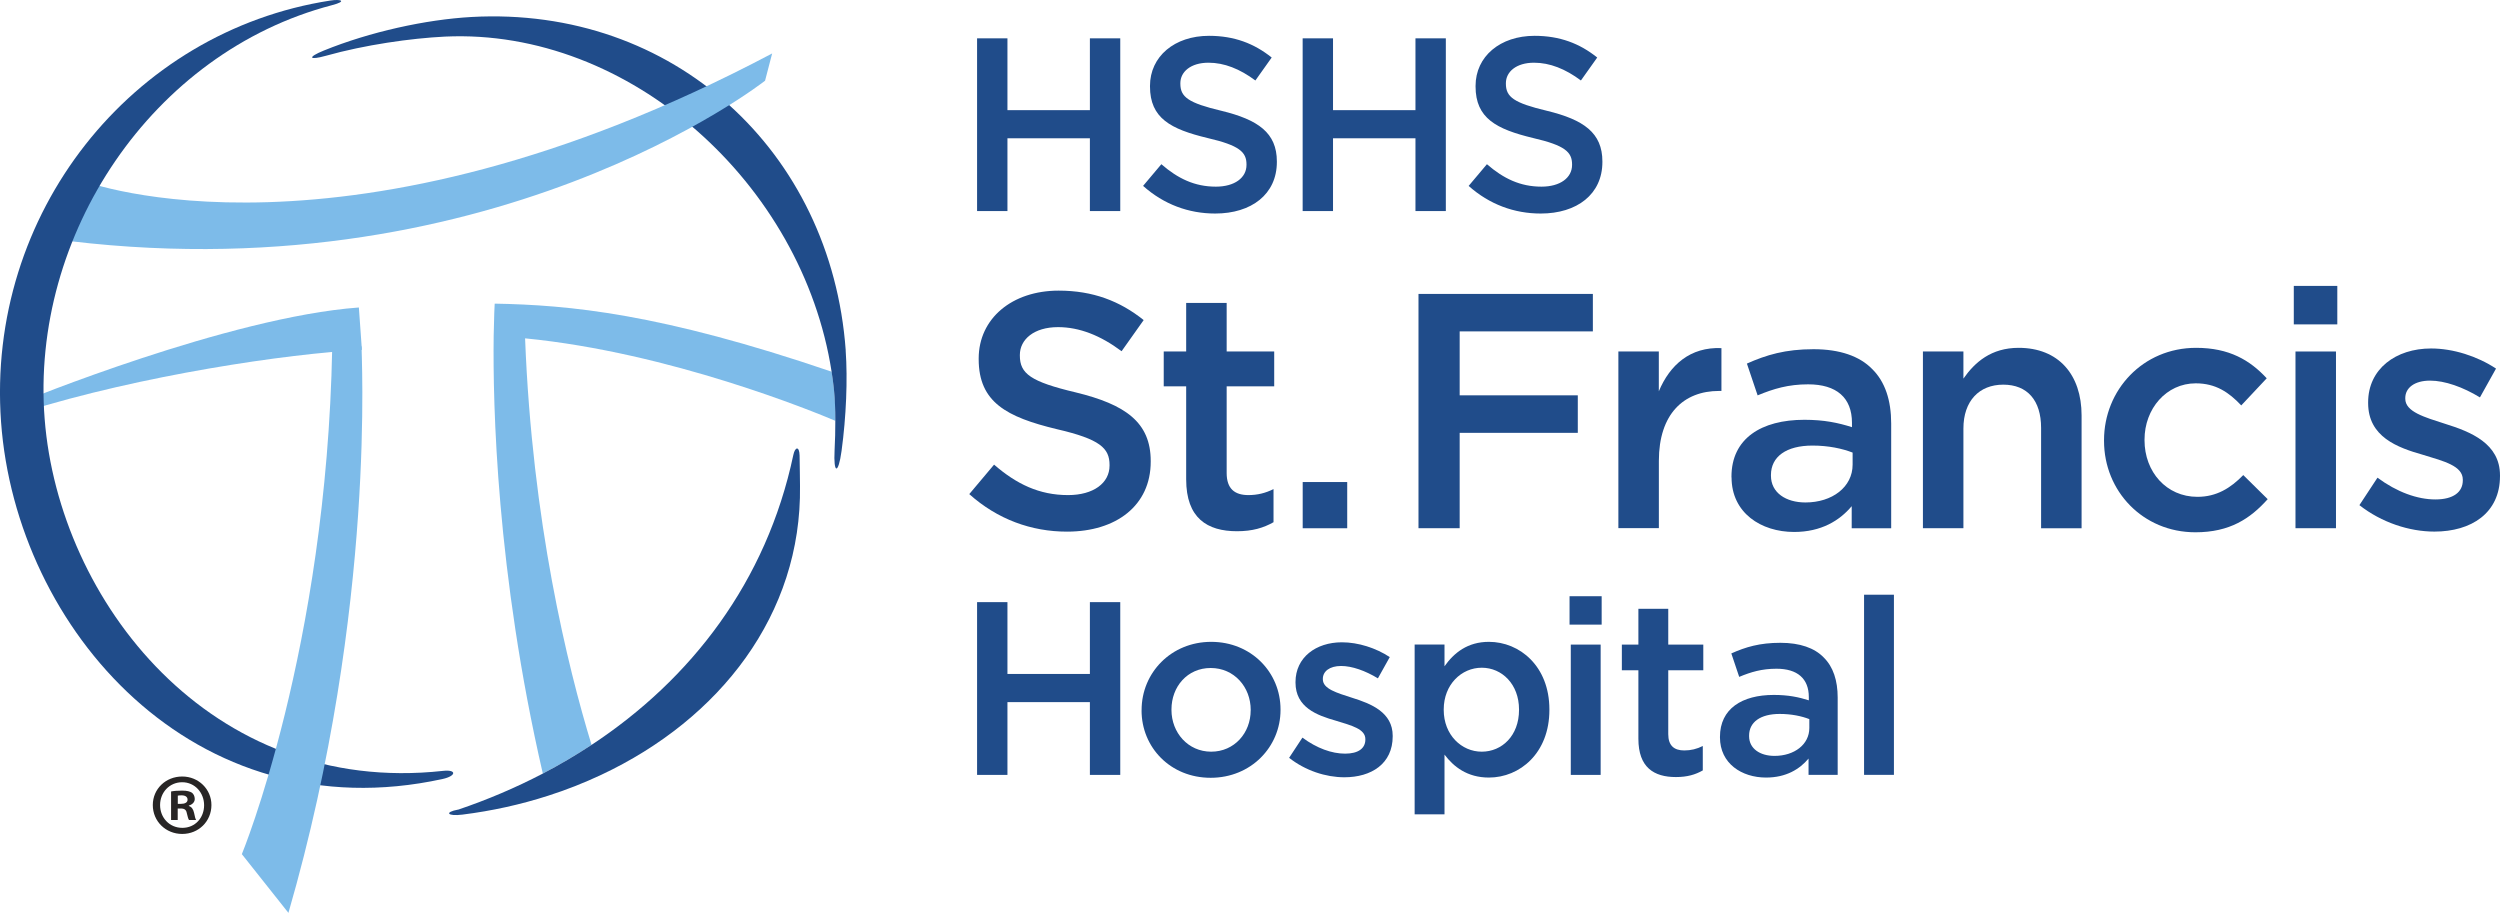 <?xml version="1.0" encoding="UTF-8"?>
<svg id="Layer_1" data-name="Layer 1" xmlns="http://www.w3.org/2000/svg" viewBox="0 0 545.81 199.29">
  <defs>
    <style>
      .cls-1 {
        fill: #204c8a;
      }

      .cls-2 {
        fill: #7dbbe9;
      }

      .cls-3 {
        fill: #272525;
      }
    </style>
  </defs>
  <g>
    <path class="cls-1" d="m213.32,8.37h6.63v15.68h18v-15.68h6.63v37.71h-6.63v-15.89h-18v15.89h-6.63V8.37Z"/>
    <path class="cls-1" d="m249.56,40.59l3.99-4.74c3.61,3.13,7.27,4.9,11.91,4.9,4.09,0,6.68-1.94,6.68-4.74v-.11c0-2.69-1.51-4.15-8.52-5.77-8.03-1.94-12.55-4.31-12.55-11.26v-.11c0-6.46,5.39-10.94,12.88-10.94,5.5,0,9.86,1.67,13.69,4.74l-3.56,5.01c-3.4-2.53-6.79-3.88-10.24-3.88-3.88,0-6.14,1.99-6.14,4.47v.11c0,2.91,1.72,4.2,9,5.93,7.97,1.94,12.07,4.79,12.07,11.05v.11c0,7.06-5.55,11.26-13.47,11.26-5.77,0-11.21-1.99-15.73-6.03Z"/>
    <path class="cls-1" d="m284.4,8.37h6.63v15.68h18v-15.68h6.63v37.71h-6.63v-15.89h-18v15.89h-6.63V8.37Z"/>
    <path class="cls-1" d="m320.64,40.59l3.99-4.74c3.61,3.13,7.28,4.9,11.91,4.9,4.09,0,6.68-1.94,6.68-4.74v-.11c0-2.69-1.51-4.15-8.52-5.77-8.03-1.94-12.55-4.31-12.55-11.26v-.11c0-6.46,5.39-10.94,12.88-10.94,5.5,0,9.86,1.67,13.68,4.74l-3.56,5.01c-3.39-2.53-6.79-3.88-10.24-3.88-3.88,0-6.14,1.99-6.14,4.47v.11c0,2.91,1.72,4.2,9,5.93,7.97,1.94,12.07,4.79,12.07,11.05v.11c0,7.06-5.55,11.26-13.47,11.26-5.77,0-11.2-1.99-15.73-6.03Z"/>
    <path class="cls-1" d="m211.62,107.87l5.41-6.43c4.89,4.24,9.86,6.65,16.15,6.65,5.55,0,9.06-2.63,9.06-6.43v-.15c0-3.65-2.05-5.63-11.54-7.82-10.89-2.63-17.03-5.85-17.03-15.27v-.14c0-8.77,7.31-14.83,17.46-14.83,7.45,0,13.37,2.27,18.56,6.43l-4.82,6.8c-4.6-3.44-9.21-5.26-13.88-5.26-5.26,0-8.33,2.7-8.33,6.07v.14c0,3.95,2.34,5.7,12.2,8.04,10.81,2.63,16.37,6.5,16.37,14.98v.15c0,9.57-7.53,15.27-18.27,15.27-7.82,0-15.2-2.7-21.34-8.19Z"/>
    <path class="cls-1" d="m258.97,104.66v-20.32h-4.9v-7.6h4.9v-10.6h8.84v10.6h10.38v7.6h-10.38v18.93c0,3.44,1.75,4.82,4.75,4.82,1.97,0,3.73-.44,5.48-1.31v7.23c-2.19,1.24-4.61,1.97-7.97,1.97-6.5,0-11.1-2.85-11.1-11.32Z"/>
    <path class="cls-1" d="m284.41,105.24h9.72v10.09h-9.72v-10.09Z"/>
    <path class="cls-1" d="m309.69,64.17h38.07v8.18h-29.08v13.96h25.79v8.19h-25.79v20.82h-8.99v-51.15Z"/>
    <path class="cls-1" d="m353.32,76.74h8.84v8.69c2.41-5.77,6.87-9.72,13.67-9.43v9.35h-.51c-7.75,0-13.15,5.04-13.15,15.27v14.69h-8.84v-38.58Z"/>
    <path class="cls-1" d="m378.02,104.22v-.15c0-8.33,6.5-12.42,15.93-12.42,4.31,0,7.38.66,10.38,1.61v-.95c0-5.48-3.36-8.4-9.57-8.4-4.31,0-7.52.95-11.03,2.41l-2.34-6.94c4.24-1.9,8.41-3.14,14.54-3.14,5.77,0,10.08,1.53,12.79,4.31,2.85,2.78,4.17,6.87,4.17,11.91v22.87h-8.62v-4.82c-2.63,3.14-6.65,5.63-12.57,5.63-7.23,0-13.66-4.17-13.66-11.91Zm26.45-2.78v-2.63c-2.27-.88-5.26-1.53-8.77-1.53-5.7,0-9.06,2.41-9.06,6.43v.15c0,3.73,3.29,5.84,7.53,5.84,5.84,0,10.3-3.36,10.3-8.26Z"/>
    <path class="cls-1" d="m419.82,76.74h8.84v5.92c2.49-3.58,6.07-6.72,12.06-6.72,8.7,0,13.74,5.84,13.74,14.76v24.63h-8.84v-21.92c0-5.99-2.99-9.43-8.26-9.43s-8.7,3.58-8.7,9.57v21.77h-8.84v-38.58Z"/>
    <path class="cls-1" d="m459.36,96.25v-.14c0-10.96,8.48-20.17,20.1-20.17,7.23,0,11.76,2.7,15.42,6.65l-5.56,5.92c-2.7-2.85-5.55-4.82-9.94-4.82-6.43,0-11.18,5.55-11.18,12.28v.15c0,6.87,4.75,12.35,11.55,12.35,4.17,0,7.23-1.9,10.01-4.75l5.33,5.26c-3.8,4.24-8.26,7.23-15.78,7.23-11.47,0-19.95-8.99-19.95-19.95Z"/>
    <path class="cls-1" d="m500.79,62.42h9.5v8.4h-9.5v-8.4Zm.37,14.32h8.84v38.58h-8.84v-38.58Z"/>
    <path class="cls-1" d="m515.12,110.28l3.94-5.99c4.24,3.14,8.7,4.75,12.64,4.75s5.99-1.61,5.99-4.17v-.15c0-3-4.09-4.02-8.62-5.4-5.7-1.61-12.05-3.95-12.05-11.33v-.15c0-7.31,6.06-11.76,13.74-11.76,4.82,0,10.08,1.68,14.18,4.39l-3.51,6.29c-3.73-2.27-7.67-3.66-10.89-3.66-3.44,0-5.41,1.61-5.41,3.8v.15c0,2.85,4.17,4.02,8.7,5.48,5.63,1.75,11.98,4.31,11.98,11.25v.15c0,8.11-6.28,12.13-14.32,12.13-5.48,0-11.54-1.98-16.37-5.77Z"/>
    <path class="cls-1" d="m213.32,131.46h6.63v15.68h18v-15.68h6.63v37.72h-6.63v-15.89h-18v15.89h-6.63v-37.72Z"/>
    <path class="cls-1" d="m249.24,155.11v-.11c0-8.14,6.47-14.87,15.19-14.87s15.14,6.63,15.14,14.76v.11c0,8.08-6.46,14.81-15.25,14.81s-15.09-6.63-15.09-14.71Zm23.82,0v-.11c0-5.01-3.61-9.16-8.73-9.16s-8.57,4.09-8.57,9.05v.11c0,4.95,3.61,9.11,8.67,9.11s8.62-4.09,8.62-9Z"/>
    <path class="cls-1" d="m281.44,165.46l2.91-4.42c3.13,2.32,6.41,3.5,9.32,3.5s4.42-1.18,4.42-3.07v-.11c0-2.21-3.02-2.96-6.36-3.99-4.2-1.19-8.89-2.91-8.89-8.35v-.11c0-5.39,4.47-8.68,10.13-8.68,3.56,0,7.43,1.24,10.45,3.23l-2.59,4.64c-2.75-1.67-5.66-2.7-8.03-2.7-2.53,0-3.99,1.19-3.99,2.8v.11c0,2.1,3.07,2.96,6.41,4.04,4.15,1.29,8.84,3.18,8.84,8.3v.11c0,5.98-4.64,8.94-10.56,8.94-4.04,0-8.51-1.45-12.07-4.26Z"/>
    <path class="cls-1" d="m308.85,140.72h6.52v4.74c2.1-2.96,5.06-5.33,9.7-5.33,6.68,0,13.2,5.28,13.2,14.76v.11c0,9.43-6.46,14.76-13.2,14.76-4.74,0-7.71-2.37-9.7-5.01v13.04h-6.52v-37.07Zm22.79,14.28v-.11c0-5.5-3.72-9.11-8.14-9.11s-8.3,3.66-8.3,9.11v.11c0,5.44,3.88,9.11,8.3,9.11s8.14-3.5,8.14-9.11Z"/>
    <path class="cls-1" d="m342.67,130.17h7.01v6.2h-7.01v-6.2Zm.27,10.56h6.52v28.45h-6.52v-28.45Z"/>
    <path class="cls-1" d="m357.7,161.31v-14.98h-3.61v-5.6h3.61v-7.81h6.52v7.81h7.65v5.6h-7.65v13.95c0,2.53,1.3,3.56,3.5,3.56,1.45,0,2.75-.32,4.04-.97v5.33c-1.62.92-3.39,1.45-5.87,1.45-4.8,0-8.19-2.1-8.19-8.35Z"/>
    <path class="cls-1" d="m375.51,160.99v-.11c0-6.14,4.8-9.16,11.75-9.16,3.18,0,5.44.48,7.65,1.18v-.7c0-4.04-2.48-6.2-7.06-6.2-3.18,0-5.55.7-8.14,1.78l-1.72-5.12c3.13-1.4,6.19-2.32,10.72-2.32,4.26,0,7.44,1.13,9.43,3.18,2.1,2.05,3.07,5.07,3.07,8.78v16.87h-6.36v-3.56c-1.94,2.32-4.9,4.15-9.27,4.15-5.33,0-10.07-3.07-10.07-8.78Zm19.51-2.05v-1.94c-1.67-.65-3.88-1.13-6.47-1.13-4.2,0-6.68,1.78-6.68,4.74v.11c0,2.75,2.42,4.31,5.55,4.31,4.31,0,7.6-2.48,7.6-6.09Z"/>
    <path class="cls-1" d="m406.97,129.84h6.52v39.33h-6.52v-39.33Z"/>
  </g>
  <path class="cls-2" d="m182.09,85.14c-.15-1.33-.31-2.67-.52-3.99-37.48-12.77-57.32-14.56-73.57-14.86h0s0,.06,0,.06c-.01.2-.15,2.67-.22,7.03-.19,14.81.58,51.51,10.73,95.5,3.66-1.91,7.22-4,10.64-6.26-5.26-17.21-12.96-48.7-14.51-88.75,31.58,3.08,63.09,16.03,67.75,18.01,0-2.46-.09-4.77-.29-6.74"/>
  <path class="cls-1" d="m184.64,76.48C181.49,33.03,147.01,1.25,102.91,3.71c-9.95.56-22.19,3.25-32.22,7.33-3.6,1.46-3.33,2.2.49,1.13,8.49-2.38,18.47-3.81,25.98-4.18,40.34-1.87,78.06,32.17,84.4,73.17.21,1.32.38,2.65.52,3.99.2,1.96.29,4.28.29,6.74,0,2.07-.04,4.23-.16,6.41-.27,5.23.81,5.34,1.52.16,1.02-7.52,1.35-15.6.9-21.97"/>
  <path class="cls-1" d="m100.03,176.75c-3.12.58-2.34,1.51.92,1.1,6.47-.81,12.73-2.2,18.7-4.12,4.01-1.28,7.87-2.81,11.58-4.55,25.97-12.18,43.81-35.08,43.43-63.08-.03-1.62-.03-4.18-.09-6.67-.06-2.12-1-1.88-1.37-.09-5.86,27.7-22.35,48.99-44.05,63.29-3.43,2.26-6.98,4.35-10.64,6.26-5.9,3.08-12.09,5.71-18.46,7.87"/>
  <path class="cls-2" d="m18.5,39.6s56.78,21.41,150.08-27.93l-1.55,5.95S106.59,65.23,10.86,52.08l7.64-12.49Z"/>
  <path class="cls-2" d="m78.35,67.13c-28.38,2.08-73.48,20.57-73.48,20.57l.48,2.19c25.48-7.95,57.3-12.68,73.66-13.51l-.66-9.25Z"/>
  <path class="cls-1" d="m96.74,168.3c-50.88,5.59-83.89-37.2-86.99-76.82C6.61,51.38,33.16,11.42,72.48,1.13c3.4-.89,1.91-1.37-.36-1.01C28.64,6.85-3.05,46.64.23,92.12c3.27,45.29,42.2,89.78,96.37,77.96,3.04-.66,3.17-2.11.13-1.78"/>
  <path class="cls-2" d="m52.8,186.48s18.47-44.69,19.73-110.54l6.42-.32c-.19.35,3.47,56.5-15.98,123.68l-10.17-12.82Z"/>
  <path class="cls-3" d="m46.16,175.76c0,3.53-2.77,6.31-6.38,6.31s-6.42-2.77-6.42-6.31,2.85-6.23,6.42-6.23,6.38,2.78,6.38,6.23Zm-11.21,0c0,2.77,2.05,4.98,4.86,4.98s4.75-2.21,4.75-4.94-2.01-5.02-4.79-5.02-4.82,2.24-4.82,4.98Zm3.84,3.27h-1.44v-6.23c.57-.12,1.37-.19,2.39-.19,1.18,0,1.71.19,2.17.46.34.27.61.76.61,1.37,0,.68-.53,1.21-1.29,1.44v.07c.61.23.95.68,1.14,1.52.19.95.3,1.33.46,1.56h-1.56c-.19-.23-.3-.8-.49-1.52-.12-.69-.49-.99-1.29-.99h-.69v2.51Zm.04-3.53h.68c.8,0,1.44-.26,1.44-.91,0-.57-.42-.95-1.33-.95-.38,0-.65.04-.8.07v1.79Z"/>
</svg>
